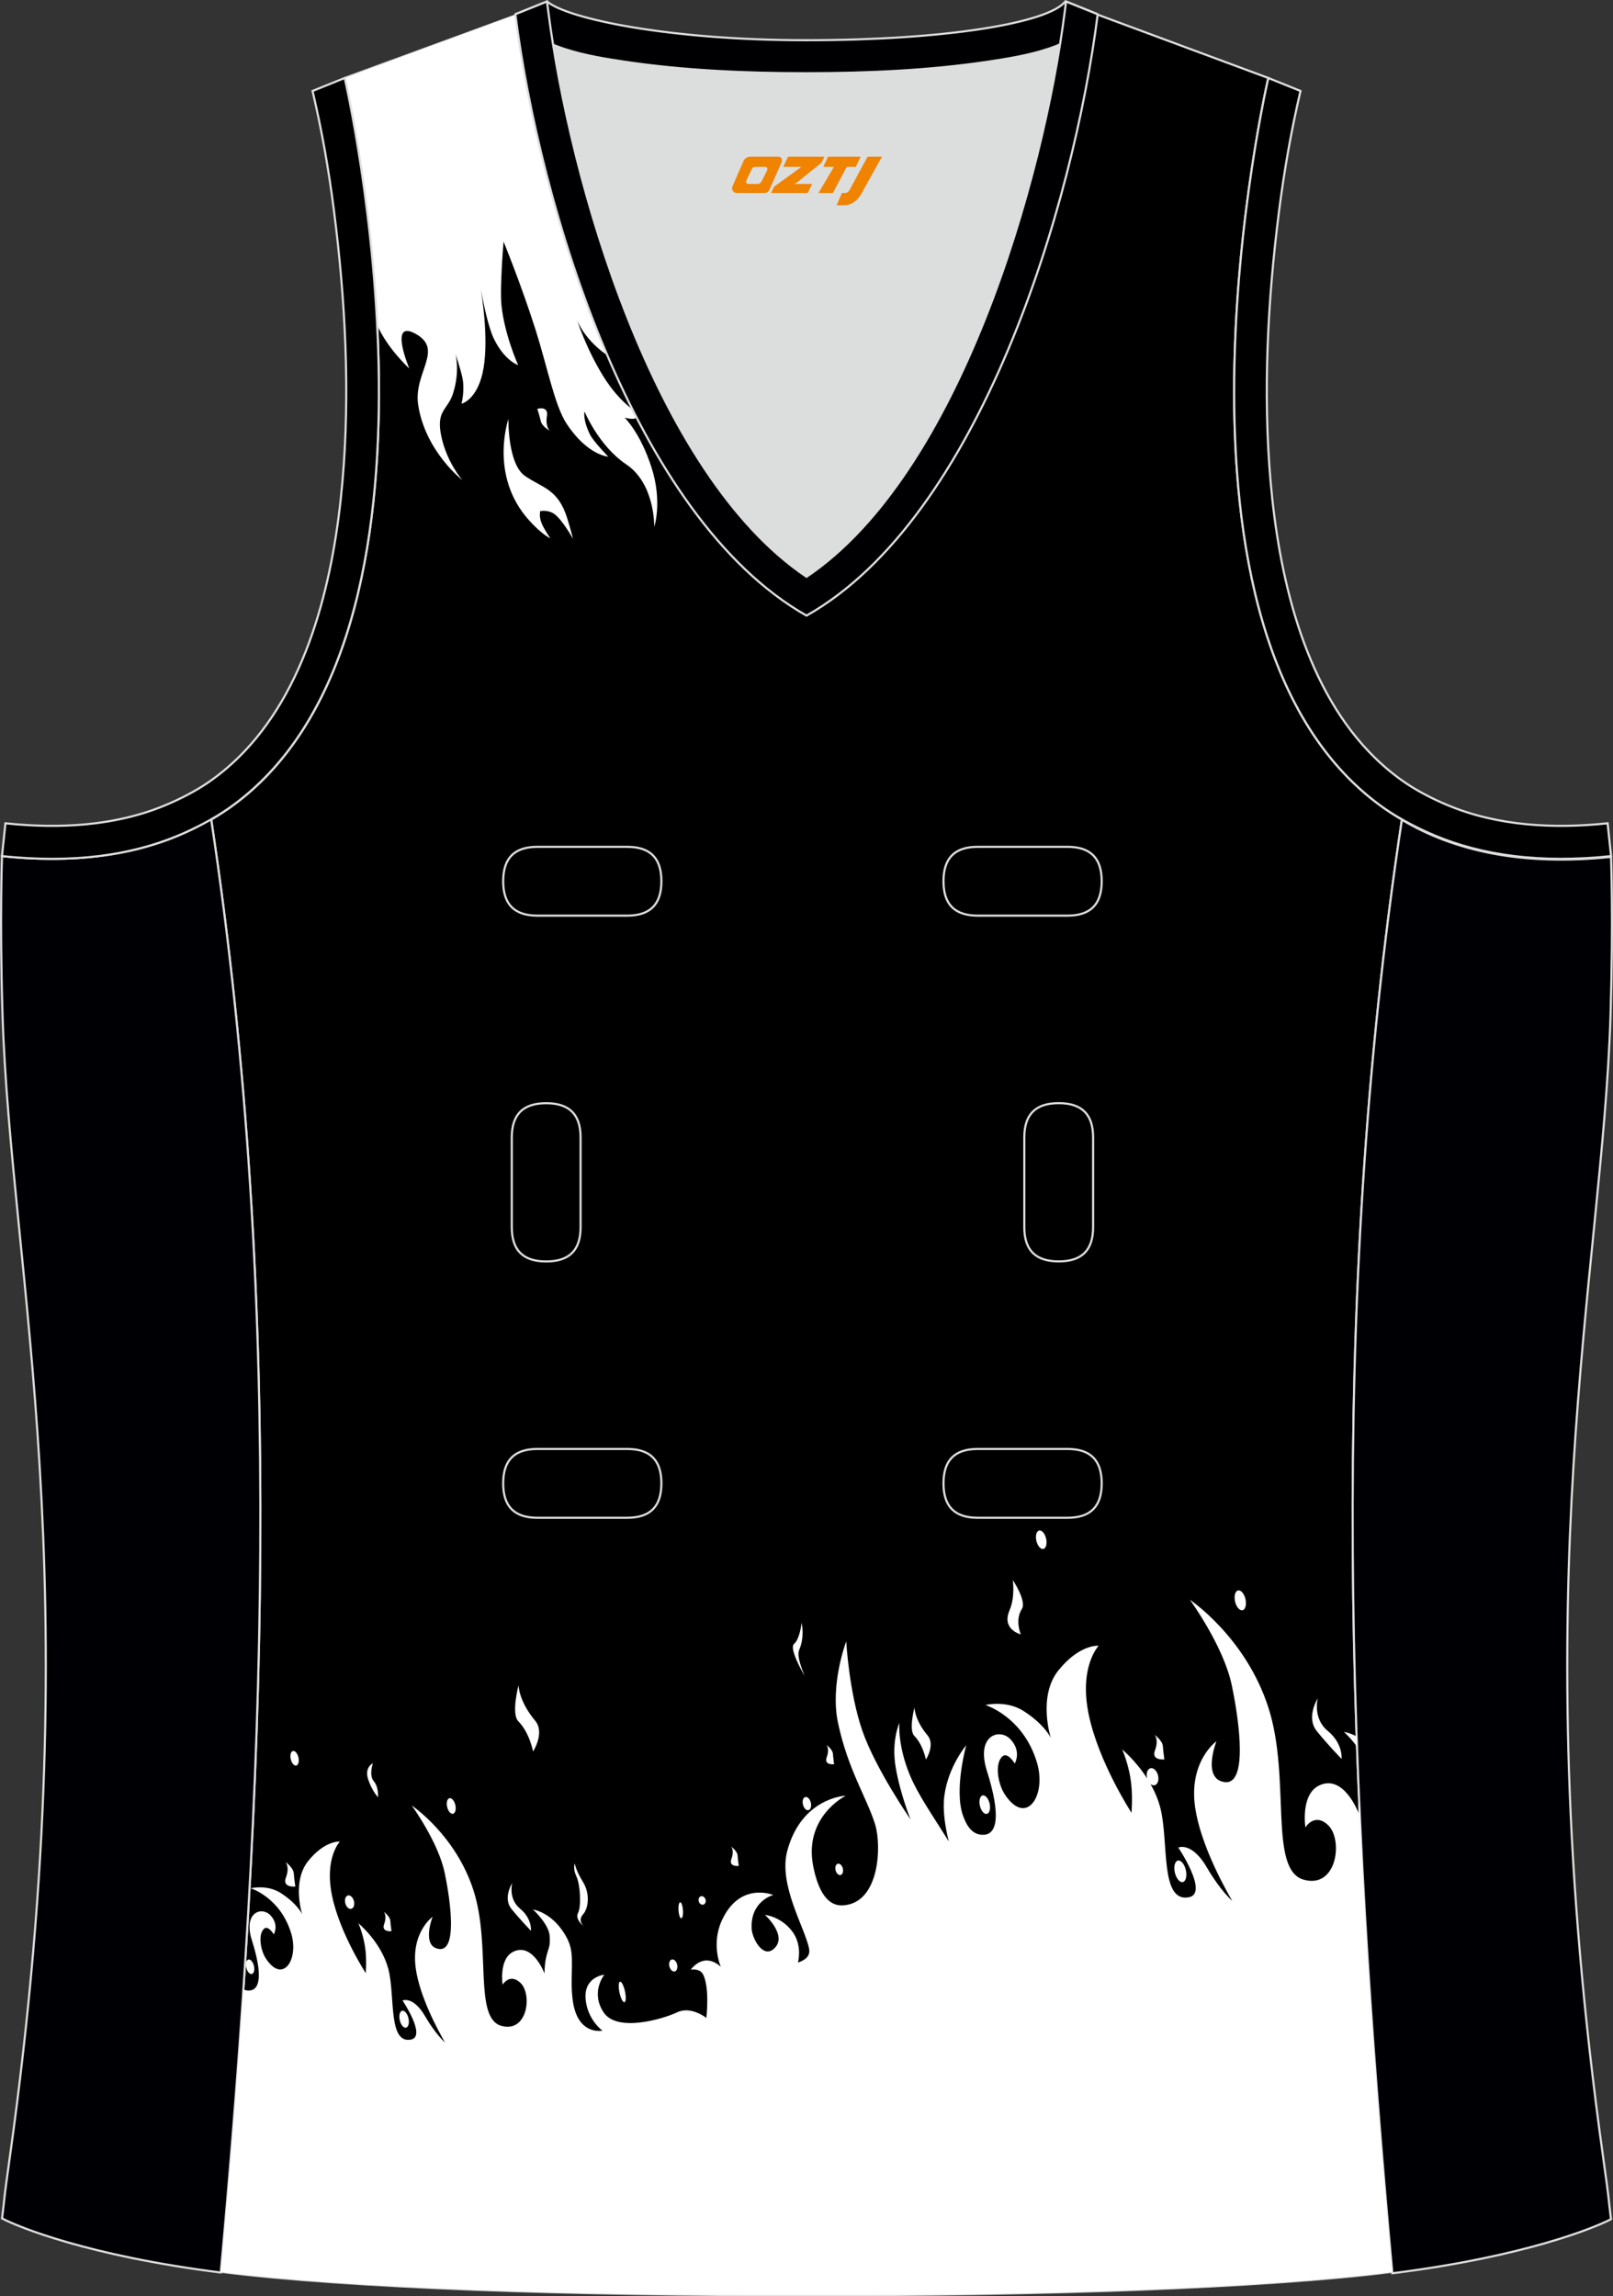 <?xml version="1.0" encoding="utf-8"?>
<!-- Generator: Adobe Illustrator 19.0.0, SVG Export Plug-In . SVG Version: 6.00 Build 0)  -->
<svg xmlns="http://www.w3.org/2000/svg" xmlns:xlink="http://www.w3.org/1999/xlink" version="1.1" id="图层_1" x="0px" y="0px" width="302.41px" height="430.42px" viewBox="0 0 302.41 430.42" enable-background="new 0 0 302.41 430.42" xml:space="preserve">
<rect x="0" y="0" width="302.41" height="430.42" fill="#333333" stroke="none"/>
<g id="XMLID_66_">
	<path id="XMLID_67_" stroke="#DCDDDD" stroke-width="0.4" stroke-miterlimit="22.926" d="M101.8,1.01L64.64,14.62   c0,0,25.43,109.52-25.04,139.02c13.91,91.93,10.01,182.4,1.8,272.21c23.37,2.98,66.59,4.52,109.81,4.36   c43.21,0.17,86.44-1.37,109.81-4.36c-8.2-89.81-12.11-180.28,1.81-272.21c-50.47-29.5-25.04-139.02-25.04-139.02l-37-13.73   l-11.74,8.47l-40.26,2.38l-33.12-3.11L101.8,1.01z"/>
	<path fill="#DCDDDD" d="M151.21,108.12c26.91-18.11,42.35-67.47,47.52-99.78c-4.43,1.88-9.9,2.69-13.42,3.22   c-11.14,1.68-22.91,2.18-34.17,2.18s-23.02-0.5-34.17-2.18c-3.48-0.52-8.88-1.32-13.28-3.16   C108.88,40.71,124.31,90.02,151.21,108.12z"/>
	<path fill="#000004" stroke="#DCDDDD" stroke-width="0.4" stroke-miterlimit="22.926" d="M262.83,153.67   c9.87,5.89,22.68,8.69,39.21,6.95c0,0,0.45,11.69-0.09,29.57c-1.51,49.08-16.57,105.44-1.41,214.04c1.31,9.36,0.84,6.4,1.49,11.76   c-3,1.58-16.16,7.01-40.99,10.14C252.81,336.24,248.89,245.69,262.83,153.67z"/>
	<path fill="#000002" stroke="#DCDDDD" stroke-width="0.4" stroke-miterlimit="22.926" d="M205.5,2.55l-0.12,0.27   c-2.78,6.16-14.16,7.84-20.06,8.73c-11.14,1.68-22.91,2.18-34.17,2.18s-23.02-0.5-34.17-2.18c-5.9-0.89-17.28-2.56-20.06-8.73   l-0.1-0.23c1.13-0.45,1.64-0.66,5.74-2.31c3.85,3.24,22.89,7.26,48.59,7.26s45.26-3.15,48.59-7.26l0.15,0.01   C204.02,1.96,202.51,1.35,205.5,2.55z"/>
	<path fill="#FFFFFF" d="M69.18,42.48c0.32,1.77,0.5,3.72,0.6,5.64c0.39,4.05,0.72,8.34,0.94,12.78c1.79,4.3,6.02,8.19,6.02,8.19   s-3.87-9.17,1.02-6.6c5.66,2.98-0.29,7.31,0.64,13.4c1.33,8.73,8.29,14.12,8.29,14.12s-2.87-3.26-3.93-8.12   c-1.09-5.01,1.16-4.97,2.17-8.11c1.36-4.23,0.46-7.44,0.46-7.44s0.89,2.62,1.27,4.31c0.55,2.44-0.13,5.02-0.13,5.02   s2.37-0.5,3.67-4.71c1.54-5,0.53-13.07-0.04-16.65c0.47,2.53,1.39,7.02,2.41,9.14c2,4.16,4.58,5,4.58,5s-2.56-5.64-3.13-11.22   c-0.34-3.33,0.39-11.94,0.39-11.94s3.29,8.01,6.01,16.56c2.18,6.88,3.57,14.15,5.78,17.53c3.92,6,7.84,6.22,7.84,6.22   s-2.76-2.8-3.42-4.14c-1.42-2.88-1.03-4.32-1.03-4.32s2.66,6.45,7.81,9.9c5.46,3.66,5.26,11.73,5.26,11.73s1.56-4.71-0.51-11.14   c-2.1-6.55-5.05-9.35-5.05-9.35s0.67,0.22,1.42,0.24c1.07,0.03,1.32-0.95,1.32-0.95s-3.49-1.78-6.76-7.08   c-3.29-5.35-4.9-10.53-4.9-10.53s1.34,3.93,6.31,7.06c0.86,0.54,3.28,1.18,4.76,1.77c-0.8-1.91-1.59-3.91-2.38-5.98l-0.96-1.8   c-2.47-4.65-3.66-8.89-4.1-12.67c-1.64-4.91-3.3-10.18-4.65-15.83c-2.27-9.43-3.8-19.93-5.49-31.6l-37,13.73   C64.64,14.62,67.29,26.04,69.18,42.48L69.18,42.48z M100.74,76.64c0,0,2.13-0.65,1.8,1.35c-0.33,2,0.52,2.74,0.52,2.74   s-1.44-0.78-1.67-1.79C101.15,77.93,100.74,76.64,100.74,76.64L100.74,76.64z M95.32,78.55c0,0-0.17,8.39,3.11,10.67   c3.28,2.27,6.21,2.39,7.93,7.98c0.78,2.54,1.06,3.8,1.06,3.8s-2.03-3.7-3.61-4.73c-1.16-0.75-2.53-0.46-2.53-0.46   s-0.24,0.94,0.21,2.13c0.44,1.19,1.69,2.96,1.69,2.96s-1.45-0.56-3.99-3.37C91.63,89.16,95.32,78.55,95.32,78.55z"/>
	<path fill="#000004" stroke="#DCDDDD" stroke-width="0.4" stroke-miterlimit="22.926" d="M39.58,153.53   c-9.87,5.89-22.68,8.69-39.2,6.95c0,0-0.46,11.69,0.09,29.57c1.51,49.08,16.57,105.44,1.41,214.04c-1.31,9.36-0.84,6.4-1.49,11.76   c3,1.58,16.16,7.01,41,10.14C49.61,336.1,53.52,245.55,39.58,153.53z"/>
	<path fill="#000002" stroke="#DCDDDD" stroke-width="0.4" stroke-miterlimit="22.926" d="M96.62,2.67l5.93-2.39l0.21,1.61   c4.02,31.78,19.68,86.86,48.45,106.23c28.77-19.36,44.43-74.44,48.45-106.22l0.21-1.61l5.93,2.39   c-4.53,35.76-22.05,94.31-54.59,112.72C118.67,96.98,101.15,38.44,96.62,2.67z"/>
	<path fill="none" stroke="#DCDDDD" stroke-width="0.4" stroke-miterlimit="22.926" d="M183.31,158.74c-4.32,0-6.42,2.11-6.42,6.45   c0,4.34,2.1,6.45,6.42,6.45h16.82c4.32,0,6.42-2.11,6.42-6.45c0-4.34-2.1-6.45-6.42-6.45H183.31L183.31,158.74z M204.94,213.21   c0-4.32-2.11-6.42-6.45-6.42c-4.34,0-6.45,2.1-6.45,6.42v16.82c0,4.32,2.11,6.42,6.45,6.42c4.34,0,6.45-2.1,6.45-6.42V213.21   L204.94,213.21z M95.95,230.04c0,4.32,2.11,6.42,6.45,6.42c4.34,0,6.45-2.1,6.45-6.42v-16.82c0-4.32-2.11-6.42-6.45-6.42   c-4.34,0-6.45,2.1-6.45,6.42V230.04L95.95,230.04z M100.76,271.61c-4.32,0-6.42,2.11-6.42,6.45s2.1,6.45,6.42,6.45h16.82   c4.32,0,6.42-2.11,6.42-6.45s-2.1-6.45-6.42-6.45H100.76L100.76,271.61z M183.31,271.61c-4.32,0-6.42,2.11-6.42,6.45   s2.1,6.45,6.42,6.45h16.82c4.32,0,6.42-2.11,6.42-6.45s-2.1-6.45-6.42-6.45H183.31L183.31,271.61z M100.76,158.74   c-4.32,0-6.42,2.11-6.42,6.45c0,4.34,2.1,6.45,6.42,6.45h16.82c4.32,0,6.42-2.11,6.42-6.45c0-4.34-2.1-6.45-6.42-6.45H100.76z"/>
	<path fill="#000001" stroke="#DCDDDD" stroke-width="0.4" stroke-miterlimit="22.926" d="M62.63,39.63   c2.12,16.63,3.04,33.98,1.57,50.69c-1.52,17.33-6.04,37.57-18.4,50.56c-2,2.1-4.2,4.01-6.59,5.67c-2.48,1.72-5.41,3.22-8.19,4.38   c-9.42,3.94-19.95,4.46-30,3.4l-0.65,6.15c13.27,1.4,24.15-0.13,33.03-3.85c3.09-1.29,6.59-3.1,9.34-5.01   c46.24-32.14,21.89-137,21.89-137l-6.03,2.43C60.39,24.7,61.64,31.86,62.63,39.63z"/>
	<path fill="#000001" stroke="#DCDDDD" stroke-width="0.4" stroke-miterlimit="22.926" d="M239.79,39.63   c-2.12,16.63-3.04,33.98-1.57,50.69c1.52,17.33,6.04,37.57,18.4,50.56c2,2.1,4.2,4.01,6.59,5.67c2.48,1.72,5.41,3.22,8.19,4.38   c9.42,3.94,19.95,4.46,30,3.4l0.65,6.15c-13.27,1.4-24.15-0.13-33.03-3.85c-3.09-1.29-6.59-3.1-9.34-5.01   c-46.24-32.14-21.89-137-21.89-137l6.03,2.43C242.04,24.7,240.79,31.86,239.79,39.63z"/>
	<path fill="#FFFFFF" d="M254.35,325.49l0.07,1.94c-1.12-1.58-2.45-2.78-2.45-2.78S252.97,324.78,254.35,325.49L254.35,325.49z    M254.84,337.75c-0.14,1.24-0.11,2.15-0.11,2.15s-2.78-7.46-7.43-5.2c-3.51,1.7-2.56,7.85-2.56,7.85s1.68-2.83,4.23-0.45   c2.88,2.69,1.73,11.99-4.52,10.26c-6.68-1.85-2.38-18.91-6.62-32.18c-4.23-13.27-14.74-20.3-14.74-20.3s6.29,8.64,7.83,15.95   c1.54,7.31,2.97,18.82-1.33,18.23c-4.3-0.59-1.53-7.66-1.53-7.66s-5.28,3.75-3.98,12.49c0.97,6.48,4.95,14,6.95,17.46   c-2.03-1.92-3.83-4.67-4.68-6.15c-2.9-5.06-5.44-3.87-5.44-3.87s5.8,8.62,1.96,9.32c-5.46,0.99-3.68-10.52-5.35-16.85   c-0.42-1.6-1.08-3.08-1.83-4.39c0.23,0.19,0.48,0.29,0.73,0.25c0.58-0.09,0.9-0.89,0.71-1.77c-0.19-0.89-0.8-1.53-1.38-1.44   c-0.58,0.09-0.9,0.89-0.71,1.77c0.01,0.06,0.03,0.11,0.04,0.17c-2.15-3.37-4.69-5.45-4.69-5.45s1.34,2.94,1.71,6.62   c0.26,2.52,0.04,5.25,0.04,5.25s-6.21-9.52-8.04-18.49c-1.83-8.97,1.88-12.82,1.88-12.82s-3.53-0.36-7.54,4.61   c-3.94,4.89-1.43,12.68-1.43,12.68s-1.07-2.46-5.08-5.04c-3.27-2.11-7.18-1.14-7.18-1.14s7.1,2.16,9.67,10.82   c1.83,6.18-2.02,12.03-6.04,5.93c-1.33-2.02-1.94-5.91-0.39-7.16c0.97-0.78,2.26,1.38,2.26,1.38s1.34-2.26-0.8-4.54   c-2.02-2.16-6.55-0.8-4.42,5.93c2.73,8.62,1.82,11.93-0.68,11.97c-2.14,0.04-3.17-1.81-3.81-3.62c-1.71-4.84,0.61-13.17,0.61-13.17   s-3.37,3.95-4.1,9.47c-0.35,2.67,0.14,5.8,0.83,8.55c-2.98-4.77-5.77-8.76-7.28-12.38c-2.38-5.73-1.98-9.83-1.98-9.83   s-1.55,3.35-0.69,8.37c0.86,5.02,2.79,9.74,2.79,9.74s-6.56-9.46-9.05-16.65s-3.02-16.73-3.02-16.73s-3.07,8.02-1.54,15.26   c1.85,8.76,5.42,14.07,6.96,19.04c1.23,3.99,0.87,14.84-6.09,15.18c-2.9,0.14-4.62-2.8-5.52-7.35c-1.82-9.27,6.09-13.21,6.09-13.21   s-8.24,0.3-10.95,10.32c-1.73,6.39,3.41,14.63,4.09,18.38c0.24,1.32-0.66,2.11-2.09,2.57c0.2-0.83,0.67-3.58-1.12-5.9   c-2.14-2.77-5.06-3.03-5.06-3.03s4.46,4.04,1.59,6.42c-2.04,1.7-4-2.04-4.09-3.83c-0.27-5.21,4.05-6.32,4.05-6.32   s-6.3-2.63-9.67,4.84c-2.02,4.48-0.16,8.63-0.16,8.63s-1.3-1.35-2.94-1.18s-2.69,1.71-2.69,1.71s1.74-0.35,2.36,0.99   c1.2,2.6,0.56,8.05,0.56,8.05s-2.87-2.29-5.47-1.05c-2.61,1.24-11.26,3.82-13.79,0.02c-2.53-3.8,0.13-7.07,0.13-7.07   s-3.93,0.36-3.5,4.68c0.38,3.82,3.14,5.81,3.14,5.81s-4.71,1.02-5.58-5.79c-0.59-4.66,0.53-8.27-0.89-11.2   c-2.52-5.18-6.55-5.72-6.55-5.72s2.96,2.68,3.13,4.94s-0.32,2.3-0.71,4.28c-0.29,1.48-0.25,2.78-0.25,2.78s-2.19-5.87-5.85-4.09   c-2.76,1.34-2.01,6.18-2.01,6.18s1.32-2.23,3.33-0.35c2.27,2.12,1.36,9.44-3.56,8.07c-5.26-1.46-1.88-14.89-5.21-25.33   c-3.33-10.45-11.6-15.98-11.6-15.98s4.95,6.8,6.16,12.55c1.21,5.75,2.34,14.81-1.04,14.35c-3.38-0.46-1.21-6.03-1.21-6.03   s-4.16,2.95-3.13,9.83c0.76,5.1,3.9,11.02,5.47,13.75c-1.6-1.51-3.01-3.68-3.68-4.84c-2.28-3.98-4.29-3.05-4.29-3.05   s4.57,6.79,1.54,7.33c-4.3,0.77-2.89-8.28-4.21-13.26c-1.34-5.05-5.61-8.55-5.61-8.55s1.05,2.31,1.35,5.21   c0.2,1.99,0.03,4.13,0.03,4.13s-4.89-7.5-6.33-14.55s1.48-10.1,1.48-10.1s-2.78-0.28-5.94,3.64c-3.1,3.85-1.13,9.98-1.13,9.98   s-0.85-1.94-4-3.97c-2.57-1.66-5.65-0.9-5.65-0.9s5.59,1.7,7.61,8.52c1.44,4.86-1.59,9.47-4.75,4.67   c-1.05-1.59-1.52-4.66-0.31-5.64c0.76-0.61,1.78,1.09,1.78,1.09s1.06-1.78-0.63-3.57c-1.59-1.7-5.16-0.63-3.48,4.67   c2.15,6.79,1.43,9.39-0.54,9.43c-0.4,0.01-0.74-0.07-1.05-0.2c-1.18,17.67-2.62,35.32-4.23,52.94   c23.37,2.98,66.59,4.52,109.81,4.36c43.21,0.17,86.44-1.37,109.81-4.36C258.34,396.56,256.13,367.2,254.84,337.75L254.84,337.75z    M47.62,368.56c0.16,0.75-0.04,1.42-0.44,1.48s-0.86-0.49-1.02-1.25c-0.16-0.75,0.04-1.42,0.44-1.48S47.46,367.81,47.62,368.56   L47.62,368.56z M55.96,329.48c0.16,0.75-0.04,1.42-0.44,1.48c-0.4,0.06-0.86-0.49-1.02-1.25c-0.16-0.76,0.04-1.42,0.44-1.48   C55.34,328.16,55.8,328.72,55.96,329.48L55.96,329.48z M138.51,349.77c0,0-1.97,0.24-1.38-1.33c0.59-1.57-0.05-2.29-0.05-2.29   s1.15,0.83,1.21,1.67C138.34,348.67,138.51,349.77,138.51,349.77L138.51,349.77z M156.38,330.71c0,0-1.97,0.24-1.38-1.33   c0.59-1.57-0.05-2.29-0.05-2.29s1.15,0.83,1.21,1.67S156.38,330.71,156.38,330.71L156.38,330.71z M73.4,362   c0,0-1.97,0.24-1.38-1.33c0.59-1.57-0.05-2.29-0.05-2.29s1.15,0.83,1.21,1.67C73.23,360.9,73.4,362,73.4,362L73.4,362z    M55.37,353.63c0,0-2.5,0.3-1.76-1.69c0.75-2-0.07-2.9-0.07-2.9s1.47,1.05,1.54,2.13C55.16,352.23,55.37,353.63,55.37,353.63   L55.37,353.63z M185.55,338.14c0.2,0.96-0.05,1.8-0.56,1.88s-1.09-0.63-1.29-1.59c-0.2-0.96,0.05-1.8,0.56-1.88   S185.34,337.18,185.55,338.14L185.55,338.14z M196.14,288.48c-0.2-0.96-0.78-1.67-1.29-1.59c-0.51,0.08-0.76,0.92-0.56,1.88   c0.2,0.96,0.78,1.67,1.29,1.59S196.34,289.44,196.14,288.48L196.14,288.48z M218.3,329.8c0,0-2.5,0.3-1.76-1.69   c0.75-2-0.06-2.9-0.06-2.9s1.46,1.05,1.54,2.12C218.09,328.41,218.3,329.8,218.3,329.8L218.3,329.8z M173.59,329.84   c0,0-0.51-2.76-2.18-4.46c-1.08-1.09,0.04-5.33,0.04-5.33s-0.02,2.3,2.45,5.25C175.38,327.09,173.59,329.84,173.59,329.84   L173.59,329.84z M70.86,336.89c0,0-1.13-1.19-1.85-3.39s0.9-2.98,0.9-2.98s-0.79,2.25,0.17,3.38   C71.05,335.03,70.86,336.89,70.86,336.89L70.86,336.89z M99.55,361.93c0,0-2.03-2.08-3.67-4.11c-1.64-2.04,0.15-4.83,0.15-4.83   s-0.79,2.94,1.48,4.8C99.79,359.67,99.55,361.93,99.55,361.93L99.55,361.93z M109.4,361.04c0,0-1.66-1.28-1.03-2.44   c0.63-1.17,0.44-5.29-0.3-6.85c-0.73-1.56-0.31-2.45-0.31-2.45s0.14,1.21,1.53,3.46s1.03,4.98,0.01,6.11   C108.28,359.99,109.4,361.04,109.4,361.04L109.4,361.04z M74.94,378.64c-0.19-0.88,0.03-1.65,0.49-1.73   c0.45-0.07,0.97,0.58,1.16,1.46c0.19,0.88-0.04,1.65-0.49,1.72C75.64,380.18,75.12,379.52,74.94,378.64L74.94,378.64z    M64.72,356.69c-0.15-0.7,0.1-1.32,0.56-1.39c0.46-0.07,0.94,0.43,1.09,1.13c0.15,0.7-0.1,1.32-0.56,1.39   C65.35,357.9,64.87,357.39,64.72,356.69L64.72,356.69z M83.82,338.66c-0.17-0.81,0.04-1.52,0.47-1.59s0.92,0.53,1.09,1.34   c0.17,0.8-0.04,1.52-0.47,1.59C84.47,340.06,83.99,339.46,83.82,338.66L83.82,338.66z M116.14,373.48   c-0.22-1.06-0.17-1.96,0.11-2.01c0.29-0.05,0.7,0.78,0.93,1.84c0.22,1.06,0.17,1.96-0.11,2.01   C116.77,375.37,116.36,374.54,116.14,373.48L116.14,373.48z M125.49,368.55c-0.13-0.62,0.09-1.18,0.5-1.25   c0.41-0.06,0.84,0.39,0.97,1.01c0.13,0.63-0.09,1.18-0.5,1.25C126.06,369.63,125.62,369.17,125.49,368.55L125.49,368.55z    M130.99,356.35c-0.09-0.44,0.12-0.84,0.48-0.9c0.36-0.06,0.73,0.25,0.82,0.69c0.09,0.44-0.12,0.84-0.48,0.9   C131.45,357.1,131.08,356.79,130.99,356.35L130.99,356.35z M150.53,338.21c-0.15-0.68,0.07-1.3,0.49-1.36   c0.41-0.07,0.87,0.44,1.01,1.12c0.14,0.69-0.08,1.29-0.49,1.36C151.12,339.4,150.67,338.9,150.53,338.21L150.53,338.21z M127.2,358   c-0.04-0.83,0.12-1.46,0.36-1.41c0.23,0.05,0.45,0.76,0.49,1.59c0.04,0.83-0.12,1.46-0.35,1.41   C127.46,359.54,127.24,358.82,127.2,358L127.2,358z M156.61,350.27c-0.03-0.59,0.28-0.99,0.68-0.91c0.4,0.08,0.75,0.62,0.77,1.21   c0.03,0.59-0.27,0.99-0.68,0.91C156.99,351.39,156.64,350.85,156.61,350.27L156.61,350.27z M150.89,314.2c0,0-3.09-5.17-2.01-6.06   c1.08-0.89,1.41-3.94,1.41-3.94s0.64,2.61-0.48,5.14C149.25,310.6,150.89,314.2,150.89,314.2L150.89,314.2z M99.94,328.32   c0,0-0.64-3.51-2.77-5.67c-1.37-1.39,0.05-6.77,0.05-6.77s-0.02,2.92,3.11,6.67C102.22,324.81,99.94,328.32,99.94,328.32   L99.94,328.32z M191.39,306.37c0,0-3.67-0.89-2.12-4.51c1.09-2.54,0.61-5.68,0.61-5.68s2.65,3.96,1.7,5.43   C190.22,303.74,191.39,306.37,191.39,306.37L191.39,306.37z M251.53,329.72c0,0-2.58-2.64-4.66-5.23   c-2.08-2.58,0.19-6.13,0.19-6.13s-1.01,3.74,1.88,6.11C251.83,326.84,251.53,329.72,251.53,329.72L251.53,329.72z M220.25,350.95   c-0.23-1.12,0.04-2.1,0.62-2.19c0.58-0.09,1.24,0.74,1.47,1.86c0.23,1.12-0.04,2.1-0.62,2.19   C221.15,352.89,220.49,352.06,220.25,350.95L220.25,350.95z M232.14,298.13c0.55-0.09,1.17,0.67,1.38,1.7   c0.21,1.02-0.05,1.93-0.6,2.01c-0.55,0.09-1.17-0.67-1.38-1.7S231.59,298.22,232.14,298.13z"/>
	
</g>
<g>
	<path fill="#F08300" d="M162.65,29.38l-3.4,6.3c-0.2,0.3-0.5,0.5-0.8,0.5h-0.6l-1,2.3h1.2c2,0.1,3.2-1.5,3.9-3L165.35,29.38h-2.5L162.65,29.38z"/>
	<polygon fill="#F08300" points="155.45,29.38 ,161.35,29.38 ,160.45,31.28 ,158.75,31.28 ,156.15,36.18 ,153.45,36.18 ,156.35,31.28 ,154.35,31.28 ,155.25,29.38"/>
	<polygon fill="#F08300" points="149.45,34.48 ,148.95,34.48 ,149.45,34.18 ,154.05,30.48 ,154.55,29.38 ,147.75,29.38 ,147.45,29.98 ,146.85,31.28 ,149.65,31.28 ,150.25,31.28 ,145.15,34.98    ,144.55,36.18 ,151.15,36.18 ,151.45,36.18 ,152.25,34.48"/>
	<path fill="#F08300" d="M145.95,29.38H140.65C140.15,29.38,139.65,29.68,139.45,30.08L137.35,34.88C137.05,35.48,137.45,36.18,138.15,36.18h5.2c0.4,0,0.7-0.2,0.9-0.6L146.55,30.38C146.75,29.88,146.45,29.38,145.95,29.38z M143.85,31.88L142.75,34.08C142.55,34.38,142.25,34.48,142.15,34.48l-1.8,0C140.15,34.48,139.75,34.38,139.95,33.78l1-2.1c0.1-0.3,0.4-0.4,0.7-0.4h1.9   C143.75,31.28,143.95,31.58,143.85,31.88z"/>
</g>
</svg>